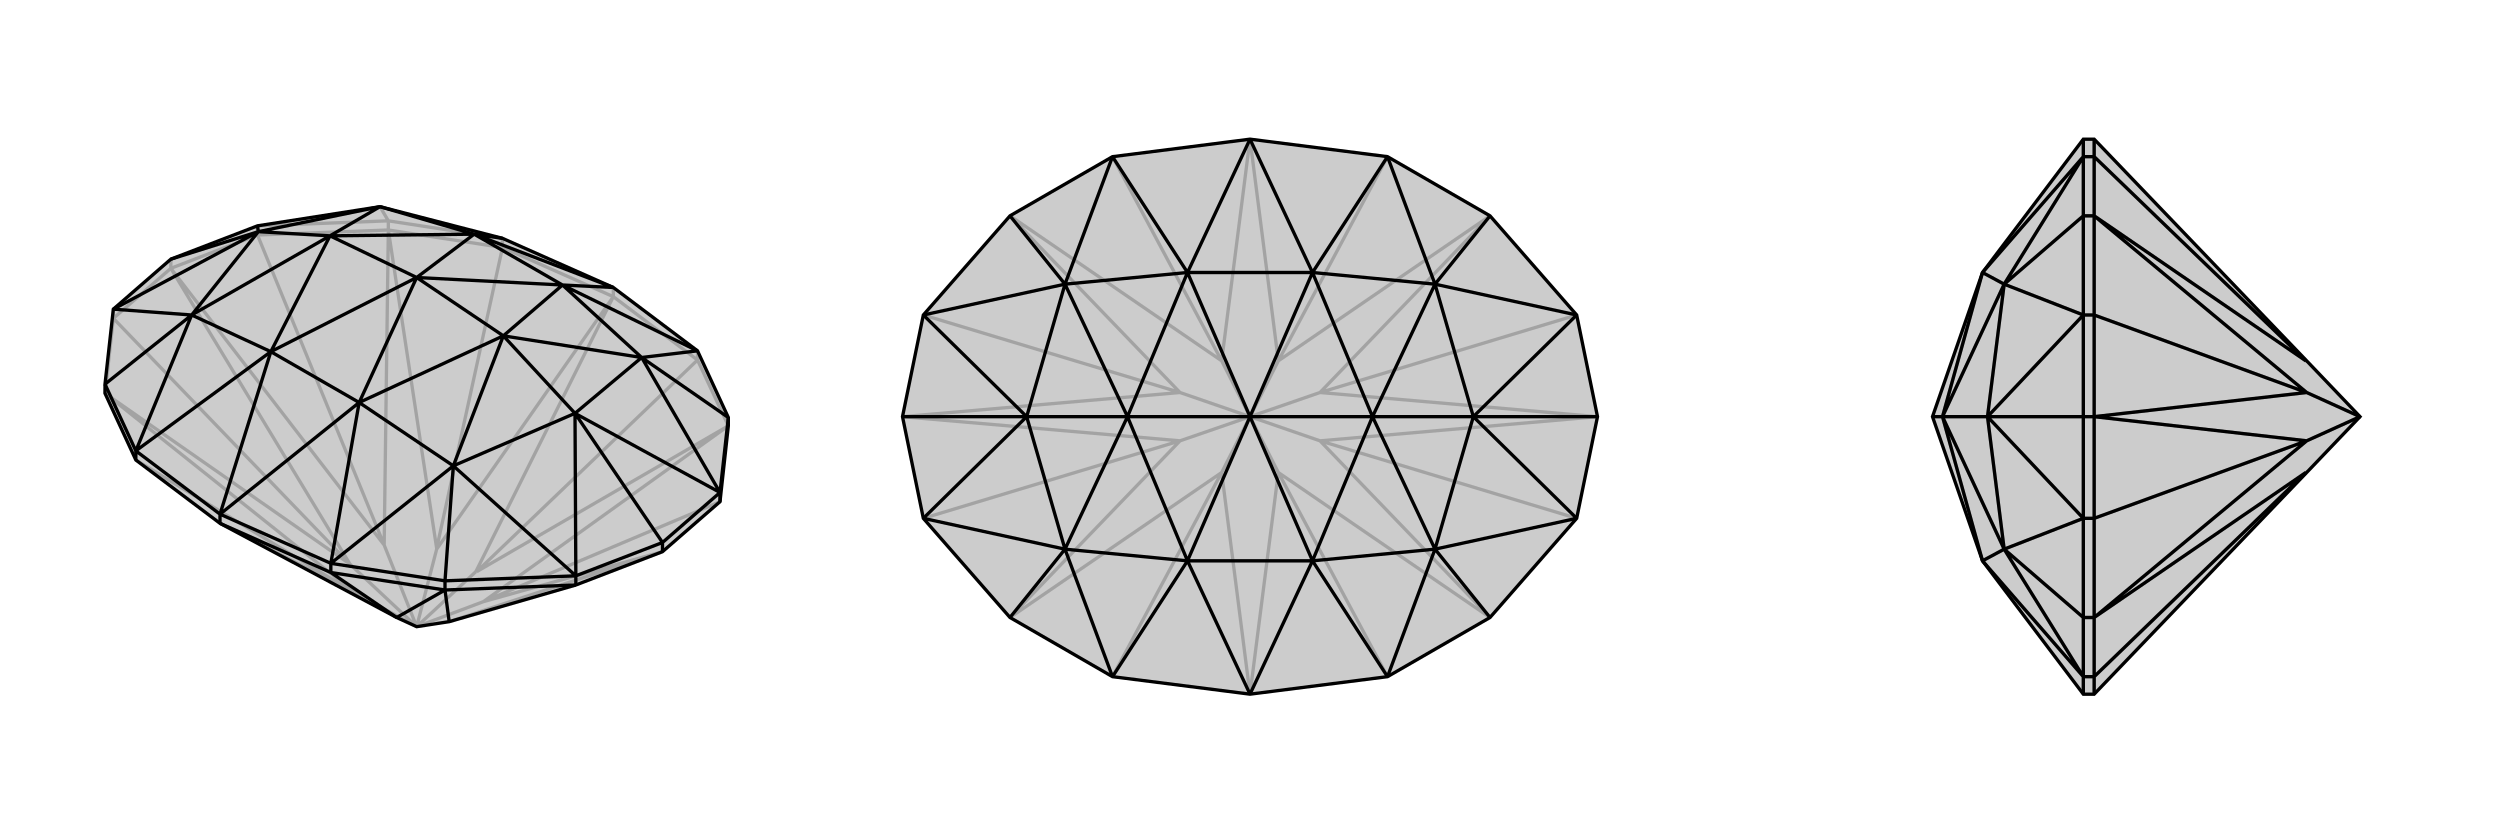 <svg xmlns="http://www.w3.org/2000/svg" viewBox="0 0 3000 1000">
    <g stroke="currentColor" stroke-width="4" fill="none" transform="translate(0 -19)">
        <path fill="currentColor" stroke="none" fill-opacity=".2" d="M456,267L603,305L736,364L837,440L874,520L874,530L864,621L795,681L691,721L539,765L500,771L476,760L264,647L163,571L126,491L126,480L136,390L205,330L309,290z" />
<path stroke-opacity=".2" d="M456,267L466,284M500,771L429,732M500,771L524,678M500,771L571,705M500,771L420,696M500,771L461,673M500,771L580,741M429,732L264,647M429,732L428,732M524,678L736,375M524,678L524,677M571,705L736,375M571,705L572,705M428,732L126,491M428,732L163,571M524,677L466,295M524,677L603,316M572,705L874,530M572,705L837,451M420,696L126,491M461,673L466,295M580,741L874,530M420,696L205,341M420,696L136,401M461,673L205,341M461,673L309,301M580,741L795,681M580,741L864,621M539,765L795,681M205,341L309,301M205,341L136,401M205,341L205,330M309,290L466,284M309,301L466,295M309,290L309,301M136,401L126,491M136,390L136,401M874,530L837,451M603,305L466,284M466,295L603,316M466,284L466,295M837,451L736,375M837,440L837,451M603,316L736,375M603,305L603,316M736,364L736,375" />
<path d="M456,267L603,305L736,364L837,440L874,520L874,530L864,621L795,681L691,721L539,765L500,771L476,760L264,647L163,571L126,491L126,480L136,390L205,330L309,290z" />
<path d="M230,397L126,480M544,578L534,716M770,448L874,520M310,297L205,330M690,515L795,670M309,290L310,297M136,390L230,397M136,390L310,297M691,710L544,578M691,710L690,515M864,610L770,448M864,610L690,515M603,305L569,300M163,560L325,441M163,560L230,397M397,695L431,502M397,695L544,578M837,440L675,361M837,440L770,448M569,300L736,364M675,361L736,364M325,441L264,636M431,502L264,636M456,267L310,297M310,297L230,397M310,297L396,302M544,578L690,515M690,515L770,448M690,515L604,422M456,267L569,300M456,267L396,302M230,397L325,441M230,397L396,302M544,578L431,502M544,578L604,422M770,448L675,361M770,448L604,422M396,302L569,300M396,302L325,441M396,302L500,352M604,422L431,502M604,422L675,361M604,422L500,352M569,300L675,361M500,352L569,300M500,352L675,361M325,441L431,502M500,352L325,441M500,352L431,502M476,760L476,760M476,760L534,727M476,760L397,706M539,765L534,727M691,710L795,670M864,610L795,670M795,681L795,670M691,710L534,716M691,721L534,727M691,710L691,721M864,610L874,520M864,610L864,621M397,695L534,716M534,727L397,706M534,716L534,727M163,560L126,480M397,695L264,636M397,706L264,647M397,695L397,706M163,560L264,636M163,560L163,571M264,636L264,647" />
    </g>
    <g stroke="currentColor" stroke-width="4" fill="none" transform="translate(1000 0)">
        <path fill="currentColor" stroke="none" fill-opacity=".2" d="M917,500L892,378L788,259L665,188L500,167L335,188L212,259L108,378L83,500L108,622L212,741L335,812L500,833L665,812L788,741L892,622z" />
<path stroke-opacity=".2" d="M500,500L466,567M500,500L466,433M500,500L534,433M500,500L534,567M500,500L416,529M500,500L416,471M500,500L584,471M500,500L584,529M466,567L500,833M466,567L466,567M466,433L500,167M466,433L466,433M534,433L500,167M534,433L534,433M534,567L500,833M534,567L534,567M466,567L212,741M466,567L335,812M466,433L212,259M466,433L335,188M534,433L788,259M534,433L665,188M534,567L788,741M534,567L665,812M416,529L212,741M416,471L212,259M584,471L788,259M584,529L788,741M416,529L83,500M416,529L108,622M416,471L83,500M416,471L108,378M584,471L917,500M584,471L892,378M584,529L917,500M584,529L892,622" />
<path d="M917,500L892,378L788,259L665,188L500,167L335,188L212,259L108,378L83,500L108,622L212,741L335,812L500,833L665,812L788,741L892,622z" />
<path d="M278,341L212,259M278,659L212,741M722,659L788,741M722,341L788,259M232,500L83,500M768,500L917,500M108,378L278,341M108,378L232,500M108,622L278,659M108,622L232,500M892,622L722,659M892,622L768,500M892,378L722,341M892,378L768,500M335,188L425,327M335,188L278,341M335,812L425,673M335,812L278,659M665,812L575,673M665,812L722,659M665,188L575,327M665,188L722,341M425,327L500,167M575,327L500,167M425,673L500,833M575,673L500,833M278,341L232,500M232,500L278,659M232,500L353,500M722,659L768,500M768,500L722,341M768,500L647,500M278,341L425,327M278,341L353,500M278,659L425,673M278,659L353,500M722,659L575,673M722,659L647,500M722,341L575,327M722,341L647,500M353,500L425,327M353,500L425,673M353,500L500,500M647,500L575,673M647,500L575,327M647,500L500,500M425,327L575,327M500,500L425,327M500,500L575,327M425,673L575,673M500,500L425,673M500,500L575,673" />
    </g>
    <g stroke="currentColor" stroke-width="4" fill="none" transform="translate(2000 0)">
        <path fill="currentColor" stroke="none" fill-opacity=".2" d="M379,327L500,167L513,167L768,433L832,500L768,567L513,833L500,833L379,673L319,500z" />
<path stroke-opacity=".2" d="M405,341L500,259M405,659L500,741M385,500L500,500M500,378L405,341M500,378L385,500M500,622L405,659M500,622L385,500M500,188L379,327M500,188L405,341M500,812L379,673M500,812L405,659M405,341L385,500M385,500L405,659M385,500L331,500M405,341L379,327M405,341L331,500M405,659L379,673M405,659L331,500M331,500L379,327M331,500L379,673M331,500L319,500M832,500L768,529M832,500L768,471M768,567L767,567M768,433L767,433M767,567L513,741M767,567L513,812M767,433L513,259M767,433L513,188M768,529L513,741M768,471L513,259M768,529L513,500M768,529L513,622M768,471L513,500M768,471L513,378M500,378L500,500M513,500L513,378M500,622L500,500M513,500L513,622M513,500L500,500M500,378L500,259M513,378L513,259M500,378L513,378M500,622L500,741M513,622L513,741M500,622L513,622M500,188L500,259M513,259L513,188M500,259L513,259M500,812L500,741M513,741L513,812M500,741L513,741M500,188L500,167M513,188L513,167M500,188L513,188M500,812L500,833M513,812L513,833M500,812L513,812" />
<path d="M379,327L500,167L513,167L768,433L832,500L768,567L513,833L500,833L379,673L319,500z" />
<path d="M405,659L500,741M405,341L500,259M385,500L500,500M500,622L405,659M500,622L385,500M500,378L405,341M500,378L385,500M500,812L379,673M500,812L405,659M500,188L379,327M500,188L405,341M405,659L385,500M385,500L405,341M385,500L331,500M405,659L379,673M405,659L331,500M405,341L379,327M405,341L331,500M331,500L379,673M331,500L379,327M331,500L319,500M832,500L768,471M832,500L768,529M768,433L767,433M768,567L767,567M767,433L513,259M767,433L513,188M767,567L513,741M767,567L513,812M768,471L513,259M768,529L513,741M768,471L513,500M768,471L513,378M768,529L513,500M768,529L513,622M500,622L500,500M513,500L513,622M500,378L500,500M513,500L513,378M513,500L500,500M500,622L500,741M513,622L513,741M500,622L513,622M500,378L500,259M513,378L513,259M500,378L513,378M500,812L500,741M513,741L513,812M500,741L513,741M500,188L500,259M513,259L513,188M500,259L513,259M500,812L500,833M513,812L513,833M500,812L513,812M500,188L500,167M513,188L513,167M500,188L513,188" />
    </g>
</svg>